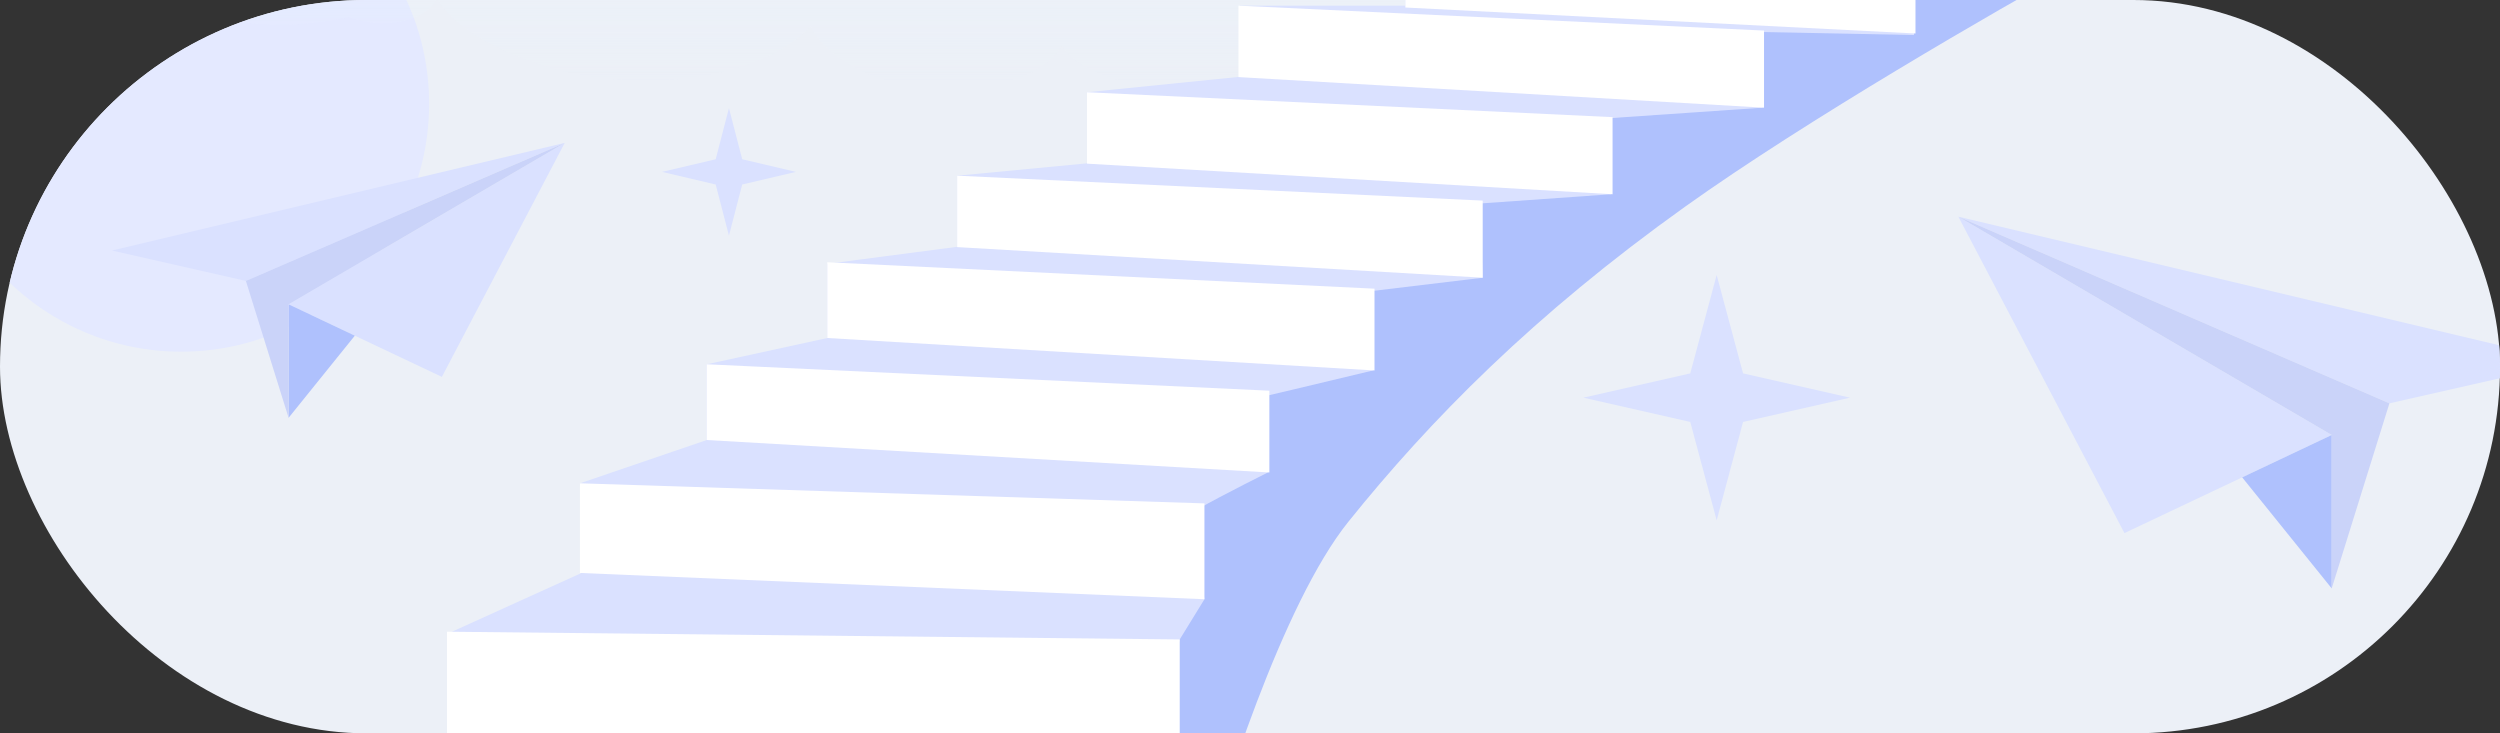 <?xml version="1.0" encoding="UTF-8"?> <svg xmlns="http://www.w3.org/2000/svg" width="300" height="88" viewBox="0 0 300 88" fill="none"><rect x="0" y="0" width="300" height="88" fill="#333333" stroke="none"/> <g clip-path="url(#clip0_35480_12185)"> <rect width="300" height="88" rx="44" fill="#ECF0F7"></rect> <path d="M87.474 12.973L89.065 19.11L95.51 20.626L89.065 22.141L87.474 28.279L85.883 22.141L79.439 20.626L85.883 19.11L87.474 12.973Z" fill="#DAE1FF"></path> <path d="M206 33L209.168 44.806L222 47.72L209.168 50.634L206 62.44L202.832 50.634L190 47.72L202.832 44.806L206 33Z" fill="#DAE1FF"></path> <path d="M169.661 44.903L168.146 42.061C172.541 38.575 179.324 36.44 182.166 35.809L180.272 39.408L173.261 41.303L169.661 44.903Z" fill="#D9F7F5"></path> <circle cx="21.747" cy="12.454" r="29.747" fill="#E4E9FF"></circle> <line x1="169.929" y1="1.1" x2="173.067" y2="-4.336" stroke="#C35858" stroke-width="1.008"></line> <line y1="-0.504" x2="6.277" y2="-0.504" transform="matrix(-0.5 -0.866 -0.866 0.5 196.284 1.352)" stroke="#C35858" stroke-width="1.008"></line> <line x1="183.85" y1="-1.443" x2="183.85" y2="4.833" stroke="#C35858" stroke-width="1.008"></line> <path opacity="0.6" d="M181.265 -0.179C179.266 -1.061 176.865 -1.191 175.131 -1.353C173.141 -1.54 172.518 -1.916 172.144 -2.32C167.456 -8.782 159.445 -9.198 154.611 -7.478C153.55 -11.878 147.869 -15.8 141.475 -14.658C141.838 -20.337 134.072 -26.616 126.987 -28.157C120.193 -29.635 114.226 -29.203 110.225 -25.175C106.246 -32.725 89.951 -35.178 81.004 -31.422C75.858 -29.262 71.483 -27.026 69.264 -22.8C67.799 -20.012 67.253 -18.145 67.13 -14.352C63.754 -17.21 56.869 -18.111 52.223 -16.578C47.213 -14.926 46.748 -11.507 46.414 -8.025C41.576 -9.254 38.3 -8.597 37.38 -8.369C34.23 -7.587 32.37 -5.377 32.753 -3.55C30.282 -3.729 24.339 -2.024 24.955 0.384C25.647 3.087 32.386 2.96 34.904 2.929C36.987 2.904 39.696 2.451 41.969 2.067C42.648 2.394 44.465 2.767 45.614 2.784C49.902 2.848 51.76 1.204 52.486 -0.242C54.475 3.838 61.842 7.073 67.074 8.42C76.927 10.957 90.989 9.842 97.267 3.188C97.876 4.422 98.918 5.583 100.136 6.546C102.512 8.426 105.749 9.774 109.219 10.147C113.281 10.583 124.194 11.296 127.424 5.434C129.503 9.423 139.182 11.427 146.603 10.624C149.378 10.324 152.506 9.512 154.943 8.513C156.907 7.707 158.031 6.906 159.771 6C161.248 5.23 161.905 5.254 163.835 5.832C168.876 7.343 174.752 8.042 179.984 6.164C184.158 4.666 185.101 1.514 181.265 -0.179Z" fill="url(#paint0_linear_35480_12185)"></path> <path d="M235.002 26L254.935 63.971L269.06 57.284L279.807 52.198L270.842 46.959L270.096 46.52L235.002 26Z" fill="#DAE1FF"></path> <path d="M235 26L286.731 48.4L308.47 43.468L235 26Z" fill="#DAE1FF"></path> <path d="M269.06 57.283L279.807 70.61V52.197L269.06 57.283Z" fill="#AFC1FD"></path> <path d="M235 26L279.805 52.198V70.611L286.73 48.4L235 26Z" fill="#CAD3F9"></path> <path d="M67.768 17.145L53.025 45.227L42.579 40.282L34.631 36.52L41.261 32.645L41.813 32.321L67.768 17.145Z" fill="#DAE1FF"></path> <path d="M67.766 17.145L29.507 33.711L13.43 30.063L67.766 17.145Z" fill="#DAE1FF"></path> <path d="M42.579 40.281L34.631 50.137V36.52L42.579 40.281Z" fill="#AFC1FD"></path> <path d="M67.766 17.145L34.629 36.52V50.138L29.507 33.711L67.766 17.145Z" fill="#CAD3F9"></path> <path d="M202.222 24.794C216.765 14.407 239.692 1.175 249.338 -4.143L229.861 -3.401L169.946 15.705L115.04 72.281L143.606 106.598C146.389 96.024 153.92 72.43 161.785 62.635C171.616 50.393 184.044 37.779 202.222 24.794Z" fill="#AFC1FD"></path> <path d="M186.27 -6.926C207.107 -5.751 249.041 -4.44 249.338 -4.143L229.675 -3.401V4.204L210.941 3.833L211.497 12.922L192.577 14.221L193.319 23.31L177.552 24.423L177.923 33.327L164.011 34.996L164.753 44.456C159.62 45.693 149.282 48.166 148.985 48.166C148.689 48.166 150.964 53.855 152.139 56.699C149.047 58.245 142.864 61.41 142.864 61.707C142.864 62.004 143.977 68.632 144.534 71.909L141.566 76.732L139.711 84.523L144.348 96.58L142.493 110.492L151.768 119.396L146.203 135.348L165.865 145.736L162.156 166.511L185.342 177.641H0.405L10.978 168.366V146.107L24.333 138.316V119.396L38.245 112.162V96.394L53.827 88.975V75.99L69.779 68.756L69.594 57.997L84.805 52.803V43.714L99.273 40.561V31.657L114.855 29.617V21.084L130.436 19.6V11.067L148.8 9.212V0.679H168.648V-6.555L186.27 -6.926Z" fill="#DAE1FF"></path> <path d="M144.533 60.407L69.594 57.996V68.755L144.533 71.908V60.407Z" fill="white"></path> <path d="M152.323 46.884L84.803 43.713V52.802L152.323 56.697V46.884Z" fill="white"></path> <path d="M164.939 34.641L99.275 31.471V40.56L164.939 44.455V34.641Z" fill="white"></path> <path d="M177.925 24.072L114.857 21.082V29.652L177.925 33.325V24.072Z" fill="white"></path> <path d="M193.507 14.058L130.439 11.068V19.638L193.507 23.311V14.058Z" fill="white"></path> <path d="M211.683 3.669L148.615 0.68V9.25L211.683 12.922V3.669Z" fill="white"></path> <path d="M229.858 -3.833L168.645 -6.369V0.902L229.858 4.019V-3.833Z" fill="white"></path> <path d="M141.567 76.732L53.643 75.805V88.975H141.567V76.732Z" fill="white"></path> </g> <defs> <linearGradient id="paint0_linear_35480_12185" x1="104.298" y1="-33.158" x2="104.298" y2="10.799" gradientUnits="userSpaceOnUse"> <stop stop-color="white"></stop> <stop offset="0.988" stop-color="#E6F4FD" stop-opacity="0"></stop> </linearGradient> <clipPath id="clip0_35480_12185"> <rect width="300" height="88" rx="44" fill="white"></rect> </clipPath> </defs> </svg> 
